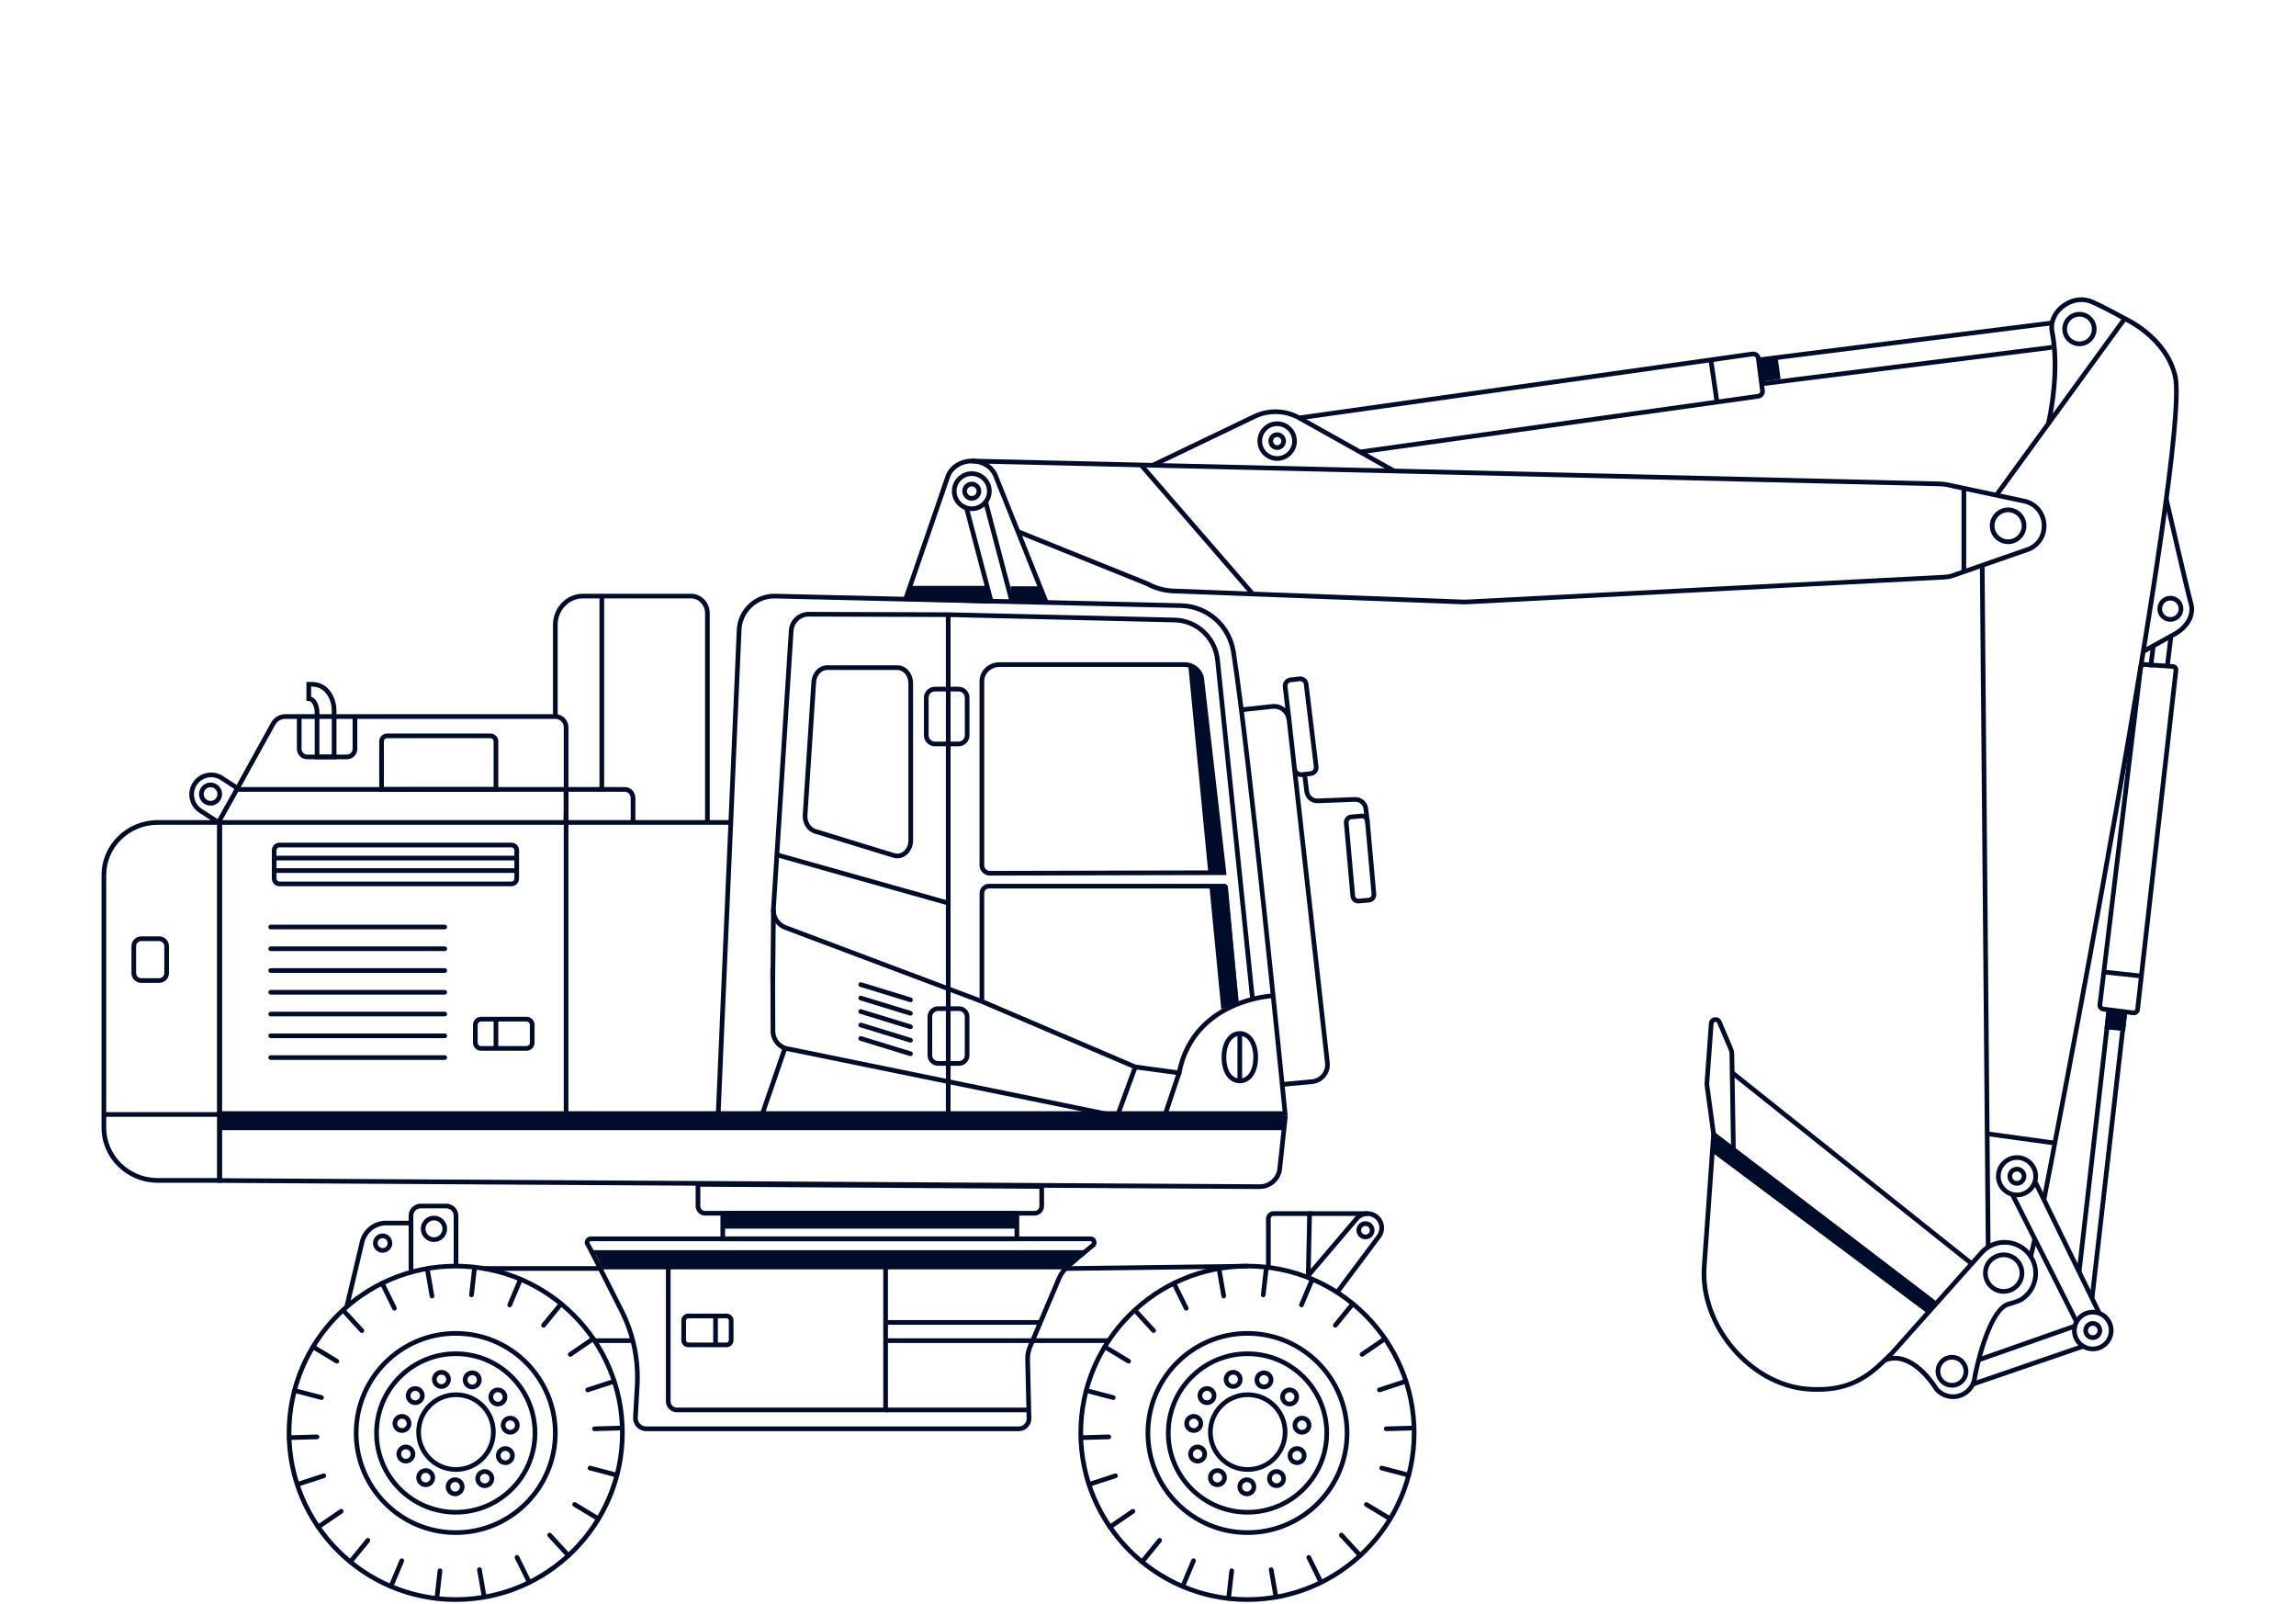 <?xml version="1.0" encoding="UTF-8"?>
<svg id="Layer_1" data-name="Layer 1" xmlns="http://www.w3.org/2000/svg" viewBox="0 0 982 686">
  <defs>
    <style>
      .cls-1 {
        fill: #000c29;
        stroke-width: 0px;
      }
    </style>
  </defs>
  <g>
    <g>
      <path class="cls-1" d="m122.62,612.64c0-39.86,32.43-72.29,72.29-72.29,39.86,0,72.29,32.43,72.29,72.29,0,39.86-32.43,72.29-72.29,72.29-39.86,0-72.29-32.43-72.29-72.29Zm2,0c0,38.76,31.53,70.29,70.29,70.29,38.76,0,70.29-31.53,70.29-70.29,0-38.76-31.53-70.29-70.29-70.29-38.76,0-70.29,31.53-70.29,70.29Z"/>
      <g>
        <g id="_Radial_Repeat_" data-name="&amp;lt;Radial Repeat&amp;gt;">
          <path class="cls-1" d="m186.84,684.4c.5,0,.93-.38.99-.89l1.35-11.79c.06-.55-.33-1.04-.88-1.11-.54-.07-1.04.33-1.11.88l-1.35,11.79c-.06.55.33,1.04.88,1.11.04,0,.08,0,.11,0Z"/>
        </g>
        <g id="_Radial_Repeat_-2" data-name="&amp;lt;Radial Repeat&amp;gt;">
          <path class="cls-1" d="m207.09,683.81c.06,0,.11,0,.17-.01.54-.09.91-.61.81-1.16l-2.03-11.69c-.09-.54-.61-.9-1.16-.81-.54.09-.91.61-.81,1.16l2.03,11.69c.08.49.51.83.98.83Z"/>
        </g>
        <g id="_Radial_Repeat_-3" data-name="&amp;lt;Radial Repeat&amp;gt;">
          <path class="cls-1" d="m226.37,677.53c.15,0,.3-.03.44-.1.5-.24.7-.84.46-1.34l-5.24-10.64c-.24-.5-.84-.7-1.34-.46-.5.24-.7.84-.46,1.34l5.24,10.64c.17.35.53.56.9.56Z"/>
        </g>
        <g id="_Radial_Repeat_-4" data-name="&amp;lt;Radial Repeat&amp;gt;">
          <path class="cls-1" d="m243.1,666.09c.24,0,.48-.09.68-.26.41-.37.43-1.01.06-1.41l-8.03-8.74c-.37-.41-1.01-.43-1.41-.06-.41.37-.43,1.01-.06,1.41l8.03,8.74c.2.21.47.32.74.32Z"/>
        </g>
        <g id="_Radial_Repeat_-5" data-name="&amp;lt;Radial Repeat&amp;gt;">
          <path class="cls-1" d="m255.92,650.39c.34,0,.67-.17.86-.48.29-.47.13-1.09-.34-1.37l-10.16-6.12c-.47-.29-1.09-.13-1.37.34-.29.47-.13,1.09.34,1.37l10.16,6.12c.16.1.34.14.52.14Z"/>
        </g>
        <g id="_Radial_Repeat_-6" data-name="&amp;lt;Radial Repeat&amp;gt;">
          <path class="cls-1" d="m263.8,631.71c.44,0,.85-.3.97-.75.14-.53-.18-1.08-.71-1.22l-11.47-3.01c-.53-.14-1.08.18-1.22.71s.18,1.08.71,1.22l11.47,3.01c.08.02.17.03.25.03Z"/>
        </g>
        <g id="_Radial_Repeat_-7" data-name="&amp;lt;Radial Repeat&amp;gt;">
          <path class="cls-1" d="m254.24,611.92h.03s11.86-.34,11.86-.34c.55-.02.99-.48.97-1.03-.02-.55-.49-.95-1.03-.97l-11.86.34c-.55.02-.99.48-.97,1.03.02.54.46.97,1,.97Z"/>
        </g>
        <g id="_Radial_Repeat_-8" data-name="&amp;lt;Radial Repeat&amp;gt;">
          <path class="cls-1" d="m251.36,595.28c.1,0,.21-.02.31-.05l11.28-3.67c.52-.17.81-.74.64-1.26-.17-.52-.73-.81-1.26-.64l-11.28,3.67c-.52.17-.81.74-.64,1.26.14.42.53.69.95.69Z"/>
        </g>
        <g id="_Radial_Repeat_-9" data-name="&amp;lt;Radial Repeat&amp;gt;">
          <path class="cls-1" d="m243.9,580.12c.19,0,.39-.06.56-.17l9.79-6.7c.46-.31.57-.93.26-1.39-.31-.46-.93-.57-1.39-.26l-9.79,6.7c-.46.31-.57.93-.26,1.39.19.28.51.44.83.44Z"/>
        </g>
        <g id="_Radial_Repeat_-10" data-name="&amp;lt;Radial Repeat&amp;gt;">
          <path class="cls-1" d="m232.47,567.68c.29,0,.58-.12.77-.37l7.5-9.19c.35-.43.29-1.06-.14-1.41-.43-.35-1.06-.29-1.41.14l-7.5,9.19c-.35.43-.29,1.06.14,1.41.19.15.41.23.63.23Z"/>
        </g>
        <g id="_Radial_Repeat_-11" data-name="&amp;lt;Radial Repeat&amp;gt;">
          <path class="cls-1" d="m218,558.96c.39,0,.76-.23.92-.61l4.61-10.93c.21-.51-.02-1.1-.53-1.31-.51-.22-1.1.02-1.31.53l-4.61,10.93c-.21.51.02,1.1.53,1.31.13.05.26.08.39.08Z"/>
        </g>
        <g id="_Radial_Repeat_-12" data-name="&amp;lt;Radial Repeat&amp;gt;">
          <path class="cls-1" d="m201.66,554.68c.5,0,.93-.38.99-.89l1.35-11.79c.06-.55-.33-1.04-.88-1.11-.54-.07-1.04.33-1.11.88l-1.35,11.79c-.06.55.33,1.04.88,1.11.04,0,.08,0,.11,0Z"/>
        </g>
        <g id="_Radial_Repeat_-13" data-name="&amp;lt;Radial Repeat&amp;gt;">
          <path class="cls-1" d="m184.77,555.17c.06,0,.11,0,.17-.01.54-.09.91-.61.81-1.16l-2.03-11.69c-.09-.54-.61-.91-1.16-.81-.54.09-.91.61-.81,1.16l2.03,11.69c.08.49.51.83.98.83Z"/>
        </g>
        <g id="_Radial_Repeat_-14" data-name="&amp;lt;Radial Repeat&amp;gt;">
          <path class="cls-1" d="m168.71,560.39c.15,0,.3-.03.44-.1.5-.24.7-.84.46-1.34l-5.24-10.64c-.24-.5-.84-.7-1.34-.46-.5.24-.7.84-.46,1.34l5.24,10.64c.17.35.53.56.9.56Z"/>
        </g>
        <g id="_Radial_Repeat_-15" data-name="&amp;lt;Radial Repeat&amp;gt;">
          <path class="cls-1" d="m154.77,569.94c.24,0,.48-.09.68-.26.41-.37.43-1.01.06-1.41l-8.03-8.74c-.37-.41-1.01-.43-1.41-.06-.41.37-.43,1.01-.06,1.41l8.03,8.74c.2.21.47.32.74.32Z"/>
        </g>
        <g id="_Radial_Repeat_-16" data-name="&amp;lt;Radial Repeat&amp;gt;">
          <path class="cls-1" d="m144.08,583.02c.34,0,.67-.17.86-.48.29-.47.13-1.09-.34-1.37l-10.16-6.12c-.47-.29-1.09-.13-1.37.34-.29.47-.13,1.09.34,1.37l10.16,6.12c.16.1.34.14.52.14Z"/>
        </g>
        <g id="_Radial_Repeat_-17" data-name="&amp;lt;Radial Repeat&amp;gt;">
          <path class="cls-1" d="m137.51,598.58c.44,0,.85-.3.97-.75.14-.53-.18-1.08-.71-1.22l-11.47-3.01c-.53-.14-1.08.18-1.22.71-.14.53.18,1.08.71,1.22l11.47,3.01c.08.02.17.03.25.03Z"/>
        </g>
        <g id="_Radial_Repeat_-18" data-name="&amp;lt;Radial Repeat&amp;gt;">
          <path class="cls-1" d="m123.73,615.71h.03l11.86-.34c.55-.02.99-.48.97-1.03-.02-.55-.49-.96-1.03-.97l-11.86.34c-.55.02-.99.48-.97,1.03.02.54.46.97,1,.97Z"/>
        </g>
        <g id="_Radial_Repeat_-19" data-name="&amp;lt;Radial Repeat&amp;gt;">
          <path class="cls-1" d="m127.2,635.68c.1,0,.21-.02.31-.05l11.28-3.67c.52-.17.81-.74.64-1.26-.17-.52-.73-.81-1.26-.64l-11.28,3.67c-.52.17-.81.74-.64,1.26.14.42.53.69.95.69Z"/>
        </g>
        <g id="_Radial_Repeat_-20" data-name="&amp;lt;Radial Repeat&amp;gt;">
          <path class="cls-1" d="m136.15,653.87c.19,0,.39-.06.56-.17l9.79-6.7c.46-.31.57-.93.26-1.39-.31-.46-.93-.57-1.39-.26l-9.79,6.7c-.46.31-.57.93-.26,1.39.19.28.51.44.83.44Z"/>
        </g>
        <g id="_Radial_Repeat_-21" data-name="&amp;lt;Radial Repeat&amp;gt;">
          <path class="cls-1" d="m149.86,668.79c.29,0,.58-.12.77-.37l7.5-9.19c.35-.43.29-1.06-.14-1.41-.43-.35-1.06-.29-1.41.14l-7.5,9.19c-.35.43-.29,1.06.14,1.41.19.15.41.23.63.23Z"/>
        </g>
        <g id="_Radial_Repeat_-22" data-name="&amp;lt;Radial Repeat&amp;gt;">
          <path class="cls-1" d="m167.23,679.25c.39,0,.76-.23.92-.61l4.61-10.93c.21-.51-.02-1.1-.53-1.31-.51-.22-1.1.02-1.31.53l-4.61,10.93c-.21.51.02,1.1.53,1.31.13.05.26.08.39.08Z"/>
        </g>
      </g>
    </g>
    <g>
      <path class="cls-1" d="m160.04,612.71c0-19.24,15.65-34.89,34.89-34.89,19.24,0,34.89,15.65,34.89,34.89s-15.65,34.89-34.89,34.89c-19.24,0-34.89-15.65-34.89-34.89Zm2,0c0,18.13,14.75,32.89,32.89,32.89,18.13,0,32.89-14.75,32.89-32.89s-14.75-32.89-32.89-32.89c-18.13,0-32.89,14.75-32.89,32.89Z"/>
      <path class="cls-1" d="m178.04,612.33c0-9.37,7.62-16.99,16.99-16.99s16.99,7.62,16.99,16.99-7.62,16.99-16.99,16.99-16.99-7.62-16.99-16.99Zm2,0c0,8.26,6.72,14.99,14.99,14.99s14.99-6.72,14.99-14.99-6.72-14.99-14.99-14.99-14.99,6.72-14.99,14.99Z"/>
      <g>
        <g id="_Radial_Repeat_-23" data-name="&amp;lt;Radial Repeat&amp;gt;">
          <path class="cls-1" d="m194.58,639.75c-2.22-.04-4-1.88-3.96-4.1.04-2.22,1.88-4,4.1-3.96,2.22.04,4,1.88,3.96,4.1-.04,2.2-1.84,3.96-4.03,3.96h-.07Zm-1.96-4.07c-.02,1.12.88,2.05,2,2.07,1.09.05,2.05-.88,2.07-2s-.88-2.05-2-2.07h-.03c-1.1,0-2.01.89-2.03,2Z"/>
        </g>
        <g id="_Radial_Repeat_-24" data-name="&amp;lt;Radial Repeat&amp;gt;">
          <path class="cls-1" d="m203.92,634.33c-1.17-1.89-.58-4.38,1.31-5.55,1.89-1.17,4.38-.58,5.55,1.31,1.17,1.89.58,4.38-1.31,5.55-.66.41-1.39.6-2.11.6-1.35,0-2.67-.68-3.44-1.91Zm2.36-3.85c-.95.59-1.25,1.84-.66,2.8.59.95,1.84,1.25,2.8.66.95-.59,1.25-1.84.66-2.8-.38-.62-1.05-.96-1.73-.96-.36,0-.73.1-1.07.3Z"/>
        </g>
        <g id="_Radial_Repeat_-25" data-name="&amp;lt;Radial Repeat&amp;gt;">
          <path class="cls-1" d="m214.4,626.03c-2.01-.96-2.86-3.37-1.9-5.38.96-2.01,3.37-2.86,5.38-1.9.97.46,1.7,1.28,2.06,2.29.36,1.02.3,2.11-.16,3.08-.69,1.45-2.14,2.29-3.64,2.29-.58,0-1.17-.13-1.73-.39Zm-.1-4.51c-.48,1.01-.05,2.23.96,2.71.49.23,1.04.26,1.55.08.51-.18.92-.55,1.16-1.04.23-.49.26-1.04.08-1.55-.18-.51-.55-.92-1.04-1.16-.28-.13-.58-.2-.87-.2-.76,0-1.49.43-1.84,1.16Z"/>
        </g>
        <g id="_Radial_Repeat_-26" data-name="&amp;lt;Radial Repeat&amp;gt;">
          <path class="cls-1" d="m215.75,612.56c-.85-.66-1.39-1.61-1.53-2.68-.28-2.21,1.29-4.23,3.49-4.5,1.07-.14,2.13.15,2.98.81.85.66,1.39,1.61,1.53,2.68.28,2.21-1.29,4.23-3.49,4.5h0c-.17.02-.34.03-.51.03-.89,0-1.75-.29-2.46-.85Zm2.73-1.17c1.11-.14,1.9-1.16,1.76-2.27-.07-.54-.34-1.02-.77-1.35s-.96-.48-1.5-.41c-1.11.14-1.9,1.16-1.76,2.27.07.54.34,1.02.77,1.35s.96.48,1.5.41h0Z"/>
        </g>
        <g id="_Radial_Repeat_-27" data-name="&amp;lt;Radial Repeat&amp;gt;">
          <path class="cls-1" d="m209.85,599.89c-.69-.83-1.02-1.87-.92-2.94.1-1.07.6-2.04,1.43-2.73.83-.69,1.87-1.02,2.94-.92,1.07.1,2.04.6,2.74,1.43,1.43,1.7,1.2,4.25-.5,5.68h0c-.75.63-1.67.94-2.58.94-1.15,0-2.3-.49-3.1-1.44Zm4.4-1.03c.86-.72.97-2,.25-2.86-.35-.42-.84-.67-1.38-.72-.54-.05-1.07.12-1.48.47-.42.35-.67.84-.72,1.38-.05.54.12,1.07.47,1.48.72.86,2,.97,2.86.25h0Z"/>
        </g>
        <g id="_Radial_Repeat_-28" data-name="&amp;lt;Radial Repeat&amp;gt;">
          <path class="cls-1" d="m200.77,593.85c-1.03-.32-1.87-1.02-2.37-1.98-.5-.95-.6-2.05-.28-3.07.66-2.12,2.93-3.31,5.05-2.65,1.03.32,1.87,1.02,2.37,1.98.5.95.6,2.05.28,3.07h0c-.32,1.03-1.02,1.87-1.98,2.37-.59.31-1.22.46-1.87.46-.4,0-.81-.06-1.21-.19Zm3.14-3.24c.16-.52.11-1.07-.14-1.55-.25-.48-.68-.83-1.19-1-1.07-.33-2.21.26-2.55,1.33-.16.52-.11,1.07.14,1.55.25.48.68.83,1.19,1,.52.16,1.07.11,1.55-.14.48-.25.83-.68,1-1.19h0Z"/>
        </g>
        <g id="_Radial_Repeat_-29" data-name="&amp;lt;Radial Repeat&amp;gt;">
          <path class="cls-1" d="m186.81,593.3c-.94-.53-1.61-1.4-1.9-2.44-.59-2.14.68-4.37,2.82-4.96,1.04-.29,2.13-.15,3.06.38.94.53,1.61,1.4,1.9,2.44h0c.59,2.14-.68,4.37-2.82,4.96-.36.1-.72.15-1.08.15-.69,0-1.37-.18-1.99-.53Zm3-5.27c-.47-.27-1.02-.33-1.54-.19-1.08.3-1.72,1.42-1.42,2.5.14.52.48.96.95,1.23.47.27,1.02.34,1.54.19,1.08-.3,1.72-1.42,1.42-2.5h0c-.14-.52-.48-.96-.95-1.23Z"/>
        </g>
        <g id="_Radial_Repeat_-30" data-name="&amp;lt;Radial Repeat&amp;gt;">
          <path class="cls-1" d="m174.91,599.73c-.8-.72-1.28-1.71-1.33-2.78-.06-1.08.31-2.11,1.02-2.91,1.48-1.65,4.04-1.79,5.69-.31h0c.8.72,1.27,1.71,1.33,2.78.06,1.08-.31,2.11-1.02,2.91-.72.8-1.71,1.28-2.78,1.33-.07,0-.15,0-.22,0-.99,0-1.94-.36-2.69-1.03Zm1.18-4.36c-.36.4-.55.92-.52,1.47s.27,1.04.67,1.4c.4.36.92.54,1.47.52.54-.03,1.04-.27,1.4-.67.36-.4.55-.92.52-1.47s-.27-1.04-.67-1.4h0c-.83-.75-2.12-.68-2.87.16Z"/>
        </g>
        <g id="_Radial_Repeat_-31" data-name="&amp;lt;Radial Repeat&amp;gt;">
          <path class="cls-1" d="m171.29,612.61c-1.06-.17-2-.75-2.63-1.62s-.88-1.94-.71-3c.35-2.2,2.43-3.7,4.62-3.34h0c2.19.36,3.69,2.43,3.34,4.62-.32,1.98-2.04,3.39-3.98,3.39-.21,0-.43-.02-.64-.05Zm.97-5.99c-1.11-.18-2.15.58-2.33,1.68-.09.54.04,1.07.36,1.51.32.44.79.73,1.32.82,1.11.18,2.15-.58,2.33-1.68.18-1.11-.58-2.15-1.68-2.33h0Z"/>
        </g>
        <g id="_Radial_Repeat_-32" data-name="&amp;lt;Radial Repeat&amp;gt;">
          <path class="cls-1" d="m169.9,623.32c-.89-2.04.05-4.42,2.08-5.31h0c.99-.43,2.08-.45,3.08-.06,1,.39,1.79,1.15,2.22,2.14.89,2.04-.05,4.42-2.08,5.31-.52.23-1.07.33-1.6.33-1.56,0-3.04-.91-3.7-2.42Zm2.88-3.47h0c-1.03.45-1.5,1.65-1.05,2.67.45,1.03,1.65,1.5,2.67,1.05,1.03-.45,1.5-1.65,1.05-2.68-.22-.5-.61-.88-1.12-1.08-.24-.09-.49-.14-.74-.14-.28,0-.55.06-.81.17Z"/>
        </g>
        <g id="_Radial_Repeat_-33" data-name="&amp;lt;Radial Repeat&amp;gt;">
          <path class="cls-1" d="m179.83,635.16c-1.85-1.23-2.35-3.74-1.12-5.59h0c.6-.9,1.51-1.51,2.56-1.72,1.06-.21,2.13,0,3.03.6,1.85,1.23,2.35,3.74,1.12,5.59-.6.9-1.51,1.51-2.56,1.72-.27.05-.53.08-.8.08-.79,0-1.56-.23-2.23-.68Zm1.84-5.35c-.53.11-.99.41-1.29.86-.62.93-.37,2.2.56,2.82.45.3.99.41,1.53.3.53-.11.99-.41,1.29-.86.62-.93.37-2.2-.56-2.82-.34-.23-.73-.34-1.12-.34-.13,0-.27.01-.4.04Z"/>
        </g>
      </g>
    </g>
    <path class="cls-1" d="m151.33,612.71c0-24.04,19.56-43.59,43.59-43.59,24.04,0,43.59,19.56,43.59,43.59,0,24.04-19.56,43.59-43.59,43.59-24.04,0-43.59-19.56-43.59-43.59Zm2,0c0,22.93,18.66,41.59,41.59,41.59s41.59-18.66,41.59-41.59c0-22.94-18.66-41.59-41.59-41.59s-41.59,18.66-41.59,41.59Z"/>
  </g>
  <g>
    <g>
      <path class="cls-1" d="m461.25,612.64c0-39.86,32.43-72.29,72.29-72.29s72.29,32.43,72.29,72.29c0,39.86-32.43,72.29-72.29,72.29s-72.29-32.43-72.29-72.29Zm2,0c0,38.76,31.53,70.29,70.29,70.29,38.76,0,70.29-31.53,70.29-70.29,0-38.76-31.53-70.29-70.29-70.29-38.76,0-70.29,31.53-70.29,70.29Z"/>
      <g>
        <g id="_Radial_Repeat_-34" data-name="&amp;lt;Radial Repeat&amp;gt;">
          <path class="cls-1" d="m525.47,684.4c.5,0,.93-.38.99-.89l1.35-11.79c.06-.55-.33-1.04-.88-1.11-.55-.07-1.04.33-1.11.88l-1.35,11.79c-.06.55.33,1.04.88,1.11.04,0,.08,0,.12,0Z"/>
        </g>
        <g id="_Radial_Repeat_-35" data-name="&amp;lt;Radial Repeat&amp;gt;">
          <path class="cls-1" d="m545.72,683.81c.06,0,.11,0,.17-.01.54-.09.91-.61.81-1.16l-2.03-11.69c-.09-.54-.61-.91-1.16-.81-.54.09-.91.61-.81,1.16l2.03,11.69c.08.49.51.83.98.83Z"/>
        </g>
        <g id="_Radial_Repeat_-36" data-name="&amp;lt;Radial Repeat&amp;gt;">
          <path class="cls-1" d="m565,677.54c.15,0,.3-.03.44-.1.5-.24.7-.84.46-1.34l-5.24-10.64c-.24-.5-.84-.7-1.34-.46-.5.24-.7.84-.46,1.34l5.24,10.64c.17.35.53.56.9.56Z"/>
        </g>
        <g id="_Radial_Repeat_-37" data-name="&amp;lt;Radial Repeat&amp;gt;">
          <path class="cls-1" d="m581.73,666.09c.24,0,.48-.09.68-.26.41-.37.43-1.01.06-1.41l-8.02-8.74c-.37-.41-1.01-.43-1.41-.06-.41.37-.43,1.01-.06,1.41l8.02,8.74c.2.21.47.32.74.32Z"/>
        </g>
        <g id="_Radial_Repeat_-38" data-name="&amp;lt;Radial Repeat&amp;gt;">
          <path class="cls-1" d="m594.55,650.39c.34,0,.67-.17.86-.48.29-.47.13-1.09-.34-1.37l-10.16-6.12c-.47-.29-1.09-.13-1.37.34-.29.47-.13,1.09.34,1.37l10.16,6.12c.16.1.34.14.52.14Z"/>
        </g>
        <g id="_Radial_Repeat_-39" data-name="&amp;lt;Radial Repeat&amp;gt;">
          <path class="cls-1" d="m602.43,631.72c.44,0,.85-.3.97-.75.14-.53-.18-1.08-.71-1.22l-11.47-3.01c-.53-.14-1.08.18-1.22.71s.18,1.08.71,1.22l11.47,3.01c.08.02.17.03.25.03Z"/>
        </g>
        <g id="_Radial_Repeat_-40" data-name="&amp;lt;Radial Repeat&amp;gt;">
          <path class="cls-1" d="m592.87,611.92h.03s11.86-.34,11.86-.34c.55-.02.99-.48.97-1.03-.02-.55-.46-.95-1.03-.97l-11.86.34c-.55.02-.99.48-.97,1.03.02.54.46.97,1,.97Z"/>
        </g>
        <g id="_Radial_Repeat_-41" data-name="&amp;lt;Radial Repeat&amp;gt;">
          <path class="cls-1" d="m589.99,595.28c.1,0,.21-.02.31-.05l11.28-3.67c.52-.17.81-.74.64-1.26-.17-.52-.73-.81-1.26-.64l-11.28,3.67c-.52.17-.81.74-.64,1.26.14.42.53.69.95.69Z"/>
        </g>
        <g id="_Radial_Repeat_-42" data-name="&amp;lt;Radial Repeat&amp;gt;">
          <path class="cls-1" d="m582.53,580.12c.19,0,.39-.06.56-.17l9.79-6.7c.46-.31.57-.93.26-1.39-.31-.46-.93-.57-1.39-.26l-9.79,6.7c-.46.31-.57.93-.26,1.39.19.28.51.44.83.44Z"/>
        </g>
        <g id="_Radial_Repeat_-43" data-name="&amp;lt;Radial Repeat&amp;gt;">
          <path class="cls-1" d="m571.1,567.68c.29,0,.58-.12.77-.37l7.5-9.19c.35-.43.29-1.06-.14-1.41-.43-.35-1.06-.29-1.41.14l-7.5,9.19c-.35.43-.29,1.06.14,1.41.19.15.41.23.63.23Z"/>
        </g>
        <g id="_Radial_Repeat_-44" data-name="&amp;lt;Radial Repeat&amp;gt;">
          <path class="cls-1" d="m556.63,558.96c.39,0,.76-.23.92-.61l4.61-10.93c.21-.51-.02-1.09-.53-1.31-.51-.21-1.1.02-1.31.53l-4.61,10.93c-.21.51.02,1.09.53,1.31.13.05.26.08.39.08Z"/>
        </g>
        <g id="_Radial_Repeat_-45" data-name="&amp;lt;Radial Repeat&amp;gt;">
          <path class="cls-1" d="m540.29,554.68c.5,0,.93-.38.99-.89l1.35-11.79c.06-.55-.33-1.04-.88-1.11-.54-.07-1.04.33-1.11.88l-1.35,11.79c-.06.55.33,1.04.88,1.11.04,0,.08,0,.11,0Z"/>
        </g>
        <g id="_Radial_Repeat_-46" data-name="&amp;lt;Radial Repeat&amp;gt;">
          <path class="cls-1" d="m523.4,555.17c.06,0,.11,0,.17-.01.54-.09.91-.61.81-1.16l-2.03-11.69c-.09-.54-.61-.91-1.16-.81-.54.09-.91.61-.81,1.16l2.03,11.69c.08.49.51.83.98.83Z"/>
        </g>
        <g id="_Radial_Repeat_-47" data-name="&amp;lt;Radial Repeat&amp;gt;">
          <path class="cls-1" d="m507.34,560.39c.15,0,.3-.03.44-.1.5-.24.7-.84.46-1.34l-5.24-10.64c-.24-.5-.84-.7-1.34-.46-.5.24-.7.84-.46,1.34l5.24,10.64c.17.35.53.56.9.56Z"/>
        </g>
        <g id="_Radial_Repeat_-48" data-name="&amp;lt;Radial Repeat&amp;gt;">
          <path class="cls-1" d="m493.4,569.94c.24,0,.48-.09.68-.26.41-.37.43-1.01.06-1.41l-8.02-8.74c-.37-.41-1.01-.43-1.41-.06-.41.37-.43,1.01-.06,1.41l8.02,8.74c.2.21.47.32.74.32Z"/>
        </g>
        <g id="_Radial_Repeat_-49" data-name="&amp;lt;Radial Repeat&amp;gt;">
          <path class="cls-1" d="m482.71,583.02c.34,0,.67-.17.86-.48.29-.47.13-1.09-.34-1.37l-10.16-6.12c-.47-.29-1.09-.13-1.37.34-.29.47-.13,1.09.34,1.37l10.16,6.12c.16.1.34.14.52.14Z"/>
        </g>
        <g id="_Radial_Repeat_-50" data-name="&amp;lt;Radial Repeat&amp;gt;">
          <path class="cls-1" d="m476.14,598.58c.44,0,.85-.3.97-.75.14-.53-.18-1.08-.71-1.22l-11.47-3.01c-.53-.14-1.08.18-1.22.71s.18,1.08.71,1.22l11.47,3.01c.08.02.17.03.25.03Z"/>
        </g>
        <g id="_Radial_Repeat_-51" data-name="&amp;lt;Radial Repeat&amp;gt;">
          <path class="cls-1" d="m462.37,615.71h.03l11.86-.34c.55-.02.99-.48.97-1.03-.02-.55-.49-.96-1.03-.97l-11.86.34c-.55.02-.99.48-.97,1.03.02.54.46.97,1,.97Z"/>
        </g>
        <g id="_Radial_Repeat_-52" data-name="&amp;lt;Radial Repeat&amp;gt;">
          <path class="cls-1" d="m465.83,635.68c.1,0,.21-.02.31-.05l11.28-3.67c.52-.17.81-.74.64-1.26-.17-.52-.74-.81-1.26-.64l-11.28,3.67c-.52.17-.81.74-.64,1.26.14.42.53.69.95.69Z"/>
        </g>
        <g id="_Radial_Repeat_-53" data-name="&amp;lt;Radial Repeat&amp;gt;">
          <path class="cls-1" d="m474.78,653.87c.19,0,.39-.06.56-.17l9.79-6.7c.46-.31.57-.93.26-1.39-.31-.46-.93-.57-1.39-.26l-9.79,6.7c-.46.31-.57.93-.26,1.39.19.28.51.44.83.44Z"/>
        </g>
        <g id="_Radial_Repeat_-54" data-name="&amp;lt;Radial Repeat&amp;gt;">
          <path class="cls-1" d="m488.49,668.79c.29,0,.58-.12.77-.37l7.5-9.19c.35-.43.29-1.06-.14-1.41-.43-.35-1.06-.29-1.41.14l-7.5,9.19c-.35.43-.29,1.06.14,1.41.19.15.41.23.63.23Z"/>
        </g>
        <g id="_Radial_Repeat_-55" data-name="&amp;lt;Radial Repeat&amp;gt;">
          <path class="cls-1" d="m505.86,679.25c.39,0,.76-.23.92-.61l4.61-10.93c.21-.51-.02-1.1-.53-1.31-.51-.22-1.1.02-1.31.53l-4.61,10.93c-.21.51.02,1.1.53,1.31.13.05.26.08.39.08Z"/>
        </g>
      </g>
    </g>
    <g>
      <path class="cls-1" d="m498.67,612.71c0-19.24,15.65-34.89,34.89-34.89s34.89,15.65,34.89,34.89-15.65,34.89-34.89,34.89-34.89-15.65-34.89-34.89Zm2,0c0,18.13,14.75,32.89,32.89,32.89,18.13,0,32.89-14.75,32.89-32.89s-14.75-32.89-32.89-32.89c-18.13,0-32.89,14.75-32.89,32.89Z"/>
      <path class="cls-1" d="m516.67,612.33c0-9.37,7.62-16.99,16.99-16.99,9.37,0,16.99,7.62,16.99,16.99s-7.62,16.99-16.99,16.99c-9.37,0-16.99-7.62-16.99-16.99Zm2,0c0,8.26,6.72,14.99,14.99,14.99s14.99-6.72,14.99-14.99-6.72-14.99-14.99-14.99-14.99,6.72-14.99,14.99Z"/>
      <g>
        <g id="_Radial_Repeat_-56" data-name="&amp;lt;Radial Repeat&amp;gt;">
          <path class="cls-1" d="m533.21,639.75c-2.22-.04-4-1.88-3.96-4.1.02-1.08.46-2.08,1.23-2.83.77-.75,1.78-1.12,2.87-1.13,1.08.02,2.08.46,2.83,1.23s1.15,1.79,1.13,2.87c-.04,2.2-1.84,3.96-4.03,3.96h-.07Zm-1.34-5.49c-.39.38-.61.88-.62,1.43-.02,1.12.88,2.05,2,2.07,1.09.05,2.05-.88,2.07-2,0-.54-.19-1.06-.57-1.45-.38-.39-.88-.61-1.43-.62h-.04c-.53,0-1.03.2-1.41.57Z"/>
        </g>
        <g id="_Radial_Repeat_-57" data-name="&amp;lt;Radial Repeat&amp;gt;">
          <path class="cls-1" d="m542.55,634.33c-.57-.92-.74-2-.5-3.05s.89-1.94,1.8-2.5c1.89-1.17,4.38-.58,5.55,1.31.57.92.74,2,.5,3.05s-.89,1.94-1.8,2.5c-.66.41-1.39.6-2.11.6-1.35,0-2.67-.68-3.44-1.91Zm2.36-3.85c-.46.29-.78.73-.91,1.26s-.04,1.07.25,1.53c.59.95,1.84,1.25,2.8.66.46-.29.78-.73.91-1.26s.04-1.07-.25-1.53c-.38-.62-1.05-.96-1.73-.96-.36,0-.73.1-1.07.3Z"/>
        </g>
        <g id="_Radial_Repeat_-58" data-name="&amp;lt;Radial Repeat&amp;gt;">
          <path class="cls-1" d="m553.03,626.03h0c-2.01-.96-2.86-3.37-1.9-5.38.46-.97,1.28-1.71,2.29-2.06,1.02-.36,2.11-.3,3.08.16s1.7,1.28,2.06,2.29c.36,1.02.3,2.11-.16,3.08-.69,1.45-2.14,2.29-3.64,2.29-.58,0-1.17-.13-1.73-.39Zm.42-.9h0,0Zm.64-4.65c-.51.18-.92.55-1.16,1.04-.48,1.01-.05,2.23.96,2.71h0c1.01.48,2.23.05,2.71-.96.48-1.01.05-2.23-.96-2.71-.28-.13-.57-.2-.87-.2-.23,0-.46.04-.68.12Z"/>
        </g>
        <g id="_Radial_Repeat_-59" data-name="&amp;lt;Radial Repeat&amp;gt;">
          <path class="cls-1" d="m554.39,612.56c-.85-.66-1.39-1.61-1.53-2.68-.28-2.21,1.29-4.23,3.5-4.5,2.21-.28,4.23,1.29,4.5,3.5.13,1.07-.15,2.12-.81,2.98-.66.85-1.61,1.39-2.68,1.53-.17.02-.34.03-.51.03-.89,0-1.75-.29-2.46-.85Zm2.22-5.2c-1.11.14-1.9,1.16-1.76,2.27.07.54.34,1.02.77,1.35s.96.48,1.5.41h0c.54-.07,1.02-.34,1.35-.77s.48-.96.41-1.5c-.13-1.03-1.01-1.78-2.02-1.78-.08,0-.17,0-.25.02Z"/>
        </g>
        <g id="_Radial_Repeat_-60" data-name="&amp;lt;Radial Repeat&amp;gt;">
          <path class="cls-1" d="m548.48,599.89c-1.43-1.71-1.2-4.25.5-5.68,1.71-1.43,4.25-1.2,5.68.5,1.43,1.71,1.2,4.25-.5,5.68h0c-.75.63-1.67.94-2.58.94-1.15,0-2.3-.49-3.1-1.44Zm4.4-1.03c.86-.72.97-2,.25-2.86-.72-.86-2-.97-2.86-.25-.86.72-.97,2-.25,2.86.72.86,2,.97,2.86.25h0Z"/>
        </g>
        <g id="_Radial_Repeat_-61" data-name="&amp;lt;Radial Repeat&amp;gt;">
          <path class="cls-1" d="m539.4,593.85c-2.12-.66-3.31-2.93-2.65-5.05.66-2.12,2.93-3.31,5.05-2.65,1.03.32,1.87,1.02,2.37,1.98.5.95.6,2.05.28,3.07h0c-.54,1.72-2.13,2.83-3.85,2.83-.4,0-.8-.06-1.2-.18Zm3.14-3.24c.16-.52.11-1.07-.14-1.55-.25-.48-.68-.83-1.19-1-1.07-.33-2.21.26-2.55,1.33-.33,1.07.26,2.21,1.33,2.54,1.07.33,2.21-.27,2.55-1.33h0Z"/>
        </g>
        <g id="_Radial_Repeat_-62" data-name="&amp;lt;Radial Repeat&amp;gt;">
          <path class="cls-1" d="m523.54,590.86c-.59-2.14.68-4.37,2.82-4.96,1.04-.29,2.13-.15,3.06.38.94.53,1.61,1.4,1.89,2.44.59,2.14-.67,4.37-2.82,4.96-.36.1-.71.14-1.07.14-1.77,0-3.4-1.18-3.89-2.96Zm3.35-3.03c-1.08.3-1.72,1.42-1.42,2.5.3,1.08,1.42,1.71,2.5,1.42,1.08-.3,1.72-1.42,1.42-2.5-.14-.52-.48-.96-.95-1.23-.31-.18-.65-.27-1-.27-.18,0-.36.02-.54.07Z"/>
        </g>
        <g id="_Radial_Repeat_-63" data-name="&amp;lt;Radial Repeat&amp;gt;">
          <path class="cls-1" d="m513.54,599.73c-1.65-1.48-1.79-4.04-.31-5.69.72-.8,1.71-1.27,2.78-1.33,1.09-.06,2.11.31,2.91,1.03,1.65,1.48,1.79,4.04.31,5.69-.72.8-1.71,1.27-2.78,1.33-.07,0-.15,0-.22,0-.99,0-1.94-.36-2.69-1.03Zm2.58-5.03c-.54.03-1.04.27-1.4.67-.75.83-.68,2.12.16,2.87.4.36.92.54,1.47.52.54-.03,1.04-.27,1.4-.67.75-.83.68-2.12-.16-2.87h0c-.38-.34-.85-.52-1.35-.52-.04,0-.07,0-.11,0Zm2.13-.23h0,0Z"/>
        </g>
        <g id="_Radial_Repeat_-64" data-name="&amp;lt;Radial Repeat&amp;gt;">
          <path class="cls-1" d="m509.92,612.61c-1.06-.17-2-.75-2.63-1.62s-.88-1.94-.71-3c.35-2.2,2.43-3.7,4.62-3.34h0c2.19.36,3.69,2.43,3.34,4.62-.32,1.98-2.04,3.39-3.98,3.39-.21,0-.43-.02-.64-.05Zm.97-5.99c-1.1-.18-2.15.58-2.33,1.68-.09.54.04,1.07.36,1.51.32.44.79.73,1.32.82,1.11.18,2.15-.58,2.33-1.68.18-1.11-.58-2.15-1.68-2.33h0Z"/>
        </g>
        <g id="_Radial_Repeat_-65" data-name="&amp;lt;Radial Repeat&amp;gt;">
          <path class="cls-1" d="m510.75,625.46c-1-.39-1.79-1.15-2.22-2.14-.43-.99-.45-2.08-.06-3.09.39-1,1.15-1.79,2.14-2.22,2.04-.89,4.42.05,5.31,2.08.43.99.45,2.08.06,3.09-.39,1-1.15,1.79-2.14,2.22-.52.23-1.06.34-1.61.34-.5,0-1-.09-1.47-.28Zm.66-5.61h0c-.5.22-.88.61-1.08,1.12s-.19,1.06.03,1.55c.22.5.61.88,1.12,1.08.5.2,1.06.19,1.55-.03.5-.22.88-.61,1.08-1.12.2-.5.19-1.06-.03-1.55-.33-.76-1.08-1.22-1.87-1.22-.27,0-.55.05-.81.17Z"/>
        </g>
        <g id="_Radial_Repeat_-66" data-name="&amp;lt;Radial Repeat&amp;gt;">
          <path class="cls-1" d="m518.46,635.16c-.9-.6-1.5-1.51-1.72-2.57s0-2.13.6-3.03h0c.6-.9,1.51-1.5,2.56-1.71,1.06-.21,2.13,0,3.03.6,1.85,1.23,2.35,3.74,1.12,5.59-.78,1.16-2.06,1.79-3.36,1.79-.77,0-1.55-.22-2.23-.68Zm1.84-5.35c-.53.11-.99.41-1.29.86h0c-.3.45-.41.99-.3,1.53.11.53.41.99.86,1.29.93.62,2.2.37,2.82-.56.62-.93.37-2.19-.56-2.82-.34-.23-.73-.34-1.12-.34-.13,0-.27.01-.4.04Z"/>
        </g>
      </g>
    </g>
    <path class="cls-1" d="m489.96,612.71c0-24.04,19.56-43.59,43.59-43.59s43.59,19.56,43.59,43.59c0,24.04-19.56,43.59-43.59,43.59s-43.59-19.56-43.59-43.59Zm2,0c0,22.93,18.66,41.59,41.59,41.59s41.59-18.66,41.59-41.59c0-22.94-18.66-41.59-41.59-41.59s-41.59,18.66-41.59,41.59Z"/>
  </g>
  <path class="cls-1" d="m272.29,610.16c-1.06-1.12-1.6-2.59-1.51-4.14l.76-13.66c.6-10.86-1.67-21.73-6.58-31.44l-13.33-26.38h214.61s-9,7.81-9,7.81c-1.46,1.27-2.63,2.88-3.39,4.67l-12.37,29.18c-.68,1.6-1,3.29-.96,5.04l.58,25.22c.03,1.45-.51,2.81-1.52,3.85-1.01,1.04-2.37,1.61-3.81,1.61h-159.42c-1.55,0-2.98-.62-4.05-1.74Zm-17.41-73.62l11.87,23.48c5.06,10.02,7.41,21.24,6.79,32.45l-.76,13.66c-.06.99.29,1.93.97,2.65.68.72,1.6,1.12,2.59,1.12h159.42c.9,0,1.75-.36,2.38-1,.63-.65.97-1.5.95-2.41l-.58-25.22c-.05-2.03.33-4,1.12-5.86l12.37-29.18c.87-2.06,2.23-3.93,3.92-5.39l4.95-4.3h-206Z"/>
  <rect class="cls-1" x="455.8" y="540.86" width="77.75" height="2" transform="translate(-7.08 6.55) rotate(-.75)"/>
  <rect class="cls-1" x="207.02" y="541.37" width="49.69" height="2"/>
  <rect class="cls-1" x="254.33" y="572.22" width="16.44" height="2"/>
  <rect class="cls-1" x="441.57" y="572.22" width="32.41" height="2"/>
  <path class="cls-1" d="m289.49,603.85h90.28s0-68.31,0-68.31h-2s0,66.31,0,66.31h-88.28c-1.48,0-2.68-1.2-2.68-2.68v-63.63s-2,0-2,0v63.63c0,2.58,2.1,4.68,4.68,4.68Z"/>
  <path class="cls-1" d="m291.41,573.07v-8.44c0-1.63,1.33-2.96,2.96-2.96h16.39c1.63,0,2.96,1.33,2.96,2.96v8.44c0,1.63-1.33,2.96-2.96,2.96h-16.39c-1.63,0-2.96-1.33-2.96-2.96Zm2.96-9.4c-.53,0-.96.43-.96.96v8.44c0,.53.43.96.96.96h16.39c.53,0,.96-.43.96-.96v-8.44c0-.53-.43-.96-.96-.96h-16.39Z"/>
  <rect class="cls-1" x="305.04" y="562.68" width="2" height="12.35"/>
  <rect class="cls-1" x="378.77" y="564.43" width="66.77" height="2"/>
  <rect class="cls-1" x="378.77" y="572.22" width="63" height="2"/>
  <rect class="cls-1" x="378.77" y="601.85" width="61.24" height="2"/>
  <path class="cls-1" d="m560.52,546.25l.61-28.35h-16.46c-1.76,0-3.19,1.43-3.19,3.19v20.45s2,0,2,0v-20.45c0-.66.53-1.19,1.19-1.19h14.42s-.56,26.3-.56,26.3l2,.04Z"/>
  <path class="cls-1" d="m572.97,552.77l17.67-23.64c2.28-3.21,1.52-7.66-1.67-9.92-3.2-2.27-7.64-1.51-9.9,1.69l-20.27,23.79,1.52,1.3,20.32-23.86c1.68-2.37,4.87-2.91,7.17-1.28,2.3,1.63,2.84,4.82,1.21,7.12l-17.65,23.62,1.6,1.2Z"/>
  <rect class="cls-1" x="559.49" y="517.9" width="25.38" height="2"/>
  <path class="cls-1" d="m297.52,515.69v-10.3s149.02.9,149.02.9v9.39c0,2.25-1.83,4.08-4.08,4.08h-140.86c-2.25,0-4.08-1.83-4.08-4.08Zm2-8.28v8.28c0,1.15.93,2.08,2.08,2.08h140.86c1.15,0,2.08-.93,2.08-2.08v-7.41s-145.02-.88-145.02-.88Z"/>
  <path class="cls-1" d="m308.13,517.9h127.79v12.79h-127.79v-12.79Zm125.79,2h-123.79s0,8.79,0,8.79h123.79s0-8.79,0-8.79Z"/>
  <path class="cls-1" d="m462.62,537.68l5.44-4.44c.85-.7,1.16-1.81.79-2.85-.37-1.03-1.32-1.7-2.42-1.7h-213.76c-.99,0-1.88.55-2.31,1.45-.42.87-.32,1.87.25,2.64l2.6,4.62,1.74-.98-2.72-4.81c-.2-.25-.11-.5-.07-.59s.19-.32.51-.32h213.76c.36,0,.49.26.53.37.04.11.1.4-.17.63l-5.44,4.44,1.26,1.55Z"/>
  <path class="cls-1" d="m174.78,543.13h2s0-23.3,0-23.3c0-1.75,1.42-3.17,3.17-3.17h10.92c1.75,0,3.17,1.42,3.17,3.17v21.52s2,0,2,0v-21.52c0-2.85-2.32-5.17-5.17-5.17h-10.92c-2.85,0-5.17,2.32-5.17,5.17v23.3Z"/>
  <path class="cls-1" d="m179.99,525.42c0-3.1,2.52-5.62,5.62-5.62s5.62,2.52,5.62,5.62-2.52,5.62-5.62,5.62-5.62-2.52-5.62-5.62Zm2,0c0,2,1.63,3.62,3.62,3.62s3.62-1.62,3.62-3.62-1.62-3.62-3.62-3.62-3.62,1.62-3.62,3.62Z"/>
  <path class="cls-1" d="m159.53,531.53c0-2.27,1.85-4.12,4.12-4.12s4.12,1.85,4.12,4.12-1.85,4.12-4.12,4.12-4.12-1.85-4.12-4.12Zm2,0c0,1.17.95,2.12,2.12,2.12s2.12-.95,2.12-2.12-.95-2.12-2.12-2.12-2.12.95-2.12,2.12Z"/>
  <path class="cls-1" d="m149.3,558.91l6.54-27.6c1.03-4.34,4.86-7.37,9.32-7.37h10.62s0-2,0-2h-10.62c-5.39,0-10.03,3.66-11.27,8.91l-6.54,27.6,1.95.46Z"/>
  <path class="cls-1" d="m538.8,508.38c4.75,0,8.83-3.53,9.5-8.24l2.48-22.96-1.99-.21-2.47,22.92c-.52,3.69-3.75,6.49-7.51,6.49h-.04s-443.85-2.61-443.85-2.61v-25.05s-2,0-2,0v27.04s445.84,2.63,445.84,2.63h.06Z"/>
  <rect class="cls-1" x="241.12" y="348.1" width="2" height="127.95"/>
  <rect class="cls-1" x="92.9" y="351.08" width="2" height="127.64"/>
  <path class="cls-1" d="m43.44,482.22v-108.07c0-12.95,10.76-23.49,24-23.49h27.47v155.05h-27.47c-13.23,0-24-10.54-24-23.49Zm49.47-129.56h-25.47c-12.13,0-22,9.64-22,21.49v108.07c0,11.85,9.87,21.49,22,21.49h25.47s0-151.05,0-151.05Z"/>
  <rect class="cls-1" x="93.9" y="350.66" width="218.79" height="2"/>
  <g>
    <path class="cls-1" d="m115.78,397.36h74.45c.55,0,1-.45,1-1,0-.55-.45-1-1-1h-74.45c-.55,0-1,.45-1,1,0,.55.45,1,1,1Z"/>
    <path class="cls-1" d="m115.78,406.66h74.45c.55,0,1-.45,1-1s-.45-1-1-1h-74.45c-.55,0-1,.45-1,1s.45,1,1,1Z"/>
    <path class="cls-1" d="m115.78,425.27h74.45c.55,0,1-.45,1-1s-.45-1-1-1h-74.45c-.55,0-1,.45-1,1s.45,1,1,1Z"/>
    <path class="cls-1" d="m115.78,434.58h74.45c.55,0,1-.45,1-1s-.45-1-1-1h-74.45c-.55,0-1,.45-1,1s.45,1,1,1Z"/>
    <path class="cls-1" d="m115.78,453.19h74.45c.55,0,1-.45,1-1s-.45-1-1-1h-74.45c-.55,0-1,.45-1,1s.45,1,1,1Z"/>
    <path class="cls-1" d="m115.78,443.89h74.45c.55,0,1-.45,1-1s-.45-1-1-1h-74.45c-.55,0-1,.45-1,1s.45,1,1,1Z"/>
    <path class="cls-1" d="m115.78,415.97h74.45c.55,0,1-.45,1-1,0-.55-.45-1-1-1h-74.45c-.55,0-1,.45-1,1s.45,1,1,1Z"/>
  </g>
  <g>
    <path class="cls-1" d="m315.13,269.28c.38-8.69,7.67-15.58,16.35-15.4l173.71,4.07c11.69.27,21.5,8.92,23.32,20.55h0c7.01,44.91,21.98,196.01,22.13,197.53l.11,1.1h-244.62s8.99-207.85,8.99-207.85Zm211.4,9.53c-1.67-10.68-10.66-18.61-21.39-18.86l-173.71-4.07c-7.57-.16-13.97,5.87-14.3,13.49l-8.9,205.76h240.32c-1.38-13.85-15.33-153.5-22.01-196.32Z"/>
    <path class="cls-1" d="m505.1,459.85l.18-.92c5.99-30.64,38.96-32.16,39.29-32.17l-.07-2c-.34.01-34.22,1.54-40.99,32.86l-17.68-2.38-65.47-27.98-.79,1.84,65.72,28.08.13.02,19.68,2.64Z"/>
    <rect class="cls-1" x="404.56" y="262.83" width="2" height="159.48"/>
    <path class="cls-1" d="m395.17,314.42v-16.11c0-2.57,2.09-4.67,4.67-4.67h10.14c2.57,0,4.67,2.09,4.67,4.67v16.11c0,2.57-2.09,4.67-4.67,4.67h-10.14c-2.57,0-4.67-2.09-4.67-4.67Zm4.67-18.78c-1.47,0-2.67,1.2-2.67,2.67v16.11c0,1.47,1.2,2.67,2.67,2.67h10.14c1.47,0,2.67-1.2,2.67-2.67v-16.11c0-1.47-1.2-2.67-2.67-2.67h-10.14Z"/>
    <path class="cls-1" d="m396.7,451.2v-16.44c0-2.48,2.02-4.5,4.5-4.5h8.93c2.48,0,4.5,2.02,4.5,4.5v16.44c0,2.48-2.02,4.5-4.5,4.5h-8.93c-2.48,0-4.5-2.02-4.5-4.5Zm4.5-18.95c-1.38,0-2.5,1.12-2.5,2.5v16.44c0,1.38,1.12,2.5,2.5,2.5h8.93c1.38,0,2.5-1.12,2.5-2.5v-16.44c0-1.38-1.12-2.5-2.5-2.5h-8.93Z"/>
    <rect class="cls-1" x="404.56" y="422.31" width="2" height="53.82"/>
    <path class="cls-1" d="m522.48,452.07c0-6.58,3.2-11.17,7.79-11.17s7.79,4.6,7.79,11.17c0,7.66-3.91,11.09-7.79,11.09s-7.79-3.43-7.79-11.09Zm2,0c0,5.44,2.33,9.09,5.79,9.09s5.79-3.65,5.79-9.09-2.38-9.17-5.79-9.17-5.79,3.77-5.79,9.17Z"/>
    <rect class="cls-1" x="529.26" y="441.34" width="2" height="21.47"/>
    <path class="cls-1" d="m419.6,429.12l.7-1.87-84.01-31.59c-2.85-1.03-4.69-3.87-4.5-6.9l7.61-119.05c.22-3.41,3.03-6.08,6.42-6.08h.02l59.71.19,96.83,2.28c8.97.21,16.43,7.15,17.36,16.15l14.94,144.7,1.99-.21-14.94-144.7c-1.03-9.99-9.33-17.71-19.3-17.94l-96.85-2.28-59.73-.19h-.03c-4.44,0-8.13,3.49-8.42,7.95l-7.61,119.05c-.25,3.91,2.14,7.58,5.8,8.9l84,31.58Z"/>
    <path class="cls-1" d="m474.09,477.5l.4-1.96-138.48-28.32c-2.8-1.05-4.61-3.86-4.42-6.87l-.09-26.44h-2s.1,26.38.1,26.38c-.25,3.85,2.14,7.51,5.8,8.84l.14.04,138.55,28.34Z"/>
    <g>
      <path class="cls-1" d="m389.41,428.51c.43,0,.82-.28.96-.71.16-.53-.13-1.09-.66-1.25l-21.29-6.53c-.53-.16-1.09.13-1.25.66-.16.53.13,1.09.66,1.25l21.29,6.53c.1.03.2.04.29.04Z"/>
      <path class="cls-1" d="m389.41,434.27c.43,0,.82-.28.96-.71.16-.53-.13-1.09-.66-1.25l-21.29-6.53c-.53-.16-1.09.13-1.25.66-.16.53.13,1.09.66,1.25l21.29,6.53c.1.03.2.04.29.04Z"/>
      <path class="cls-1" d="m389.41,440.03c.43,0,.82-.28.96-.71.16-.53-.13-1.09-.66-1.25l-21.29-6.53c-.53-.16-1.09.13-1.25.66-.16.53.13,1.09.66,1.25l21.29,6.53c.1.03.2.04.29.04Z"/>
      <path class="cls-1" d="m389.41,445.79c.43,0,.82-.28.96-.71.16-.53-.13-1.09-.66-1.25l-21.29-6.53c-.53-.16-1.09.13-1.25.66-.16.53.13,1.09.66,1.25l21.29,6.53c.1.03.2.04.29.04Z"/>
      <path class="cls-1" d="m389.41,451.56c.43,0,.82-.28.96-.71.16-.53-.13-1.09-.66-1.25l-21.29-6.53c-.53-.16-1.09.13-1.25.66-.16.53.13,1.09.66,1.25l21.29,6.53c.1.03.2.04.29.04Z"/>
    </g>
    <path class="cls-1" d="m420.26,373.09c-.84-.84-1.31-1.96-1.31-3.15v-78.68c0-4.47,3.83-8.1,8.55-8.1h79.02c4.21,0,7.76,2.86,8.44,6.85l9.63,84.13-101.19.24h0c-1.19,0-2.3-.46-3.14-1.3Zm102.1-.94l-9.36-81.85c-.51-2.98-3.23-5.14-6.47-5.14h-79.02c-3.61,0-6.55,2.74-6.55,6.1v78.68c0,.65.25,1.27.72,1.73.46.46,1.08.71,1.73.71h0l98.95-.24Z"/>
    <path class="cls-1" d="m418.96,428.19h2s0-46.3,0-46.3c0-1.1.9-2,2-2h100.28s4.39,47.89,4.39,47.89l1.99-.18-4.43-48.32c-.07-.79-.73-1.39-1.52-1.39h-100.7c-2.21,0-4,1.79-4,4v46.3Z"/>
    <rect class="cls-1" x="367.88" y="337.85" width="2" height="75.88" transform="translate(-92.79 629.07) rotate(-74.28)"/>
    <path class="cls-1" d="m382,366.73l-33.7-10.35c-3.11-.96-5.2-4.3-4.96-7.95l3.71-56.89c.26-3.97,3.21-7.08,6.73-7.08h29.99c3.72,0,6.75,3.43,6.75,7.65v67.24c0,2.6-1.15,4.99-3.06,6.41-1.1.82-2.39,1.24-3.68,1.24-.59,0-1.19-.09-1.77-.27Zm-28.22-80.27c-2.46,0-4.54,2.29-4.73,5.21l-3.71,56.89c-.18,2.73,1.31,5.22,3.55,5.91l33.7,10.35c1.26.39,2.57.15,3.68-.67,1.41-1.04,2.25-2.84,2.25-4.8v-67.24c0-3.11-2.13-5.65-4.75-5.65h-29.99Z"/>
    <polygon class="cls-1" points="508.19 284.17 516.75 372.85 524.01 373.15 514.06 290.14 510.95 285.93 508.19 284.17"/>
    <polygon class="cls-1" points="517.22 378.55 522.34 431.47 529.75 428.19 524.85 378.55 517.22 378.55"/>
    <path class="cls-1" d="m498.47,477.13c.42,0,.81-.26.95-.68l5.83-17.39c.18-.52-.11-1.09-.63-1.27-.53-.18-1.09.11-1.27.63l-5.83,17.39c-.18.52.11,1.09.63,1.27.11.04.21.05.32.05Z"/>
    <path class="cls-1" d="m478.26,477.13c.41,0,.79-.25.94-.66l7.3-19.91c.19-.52-.08-1.09-.59-1.28-.52-.19-1.09.08-1.28.59l-7.3,19.91c-.19.52.08,1.09.59,1.28.11.04.23.06.34.06Z"/>
    <rect class="cls-1" x="315.19" y="403.17" width="30.94" height="2" transform="translate(-76.54 731.09) rotate(-89.47)"/>
    <rect class="cls-1" x="316.02" y="461.25" width="29.76" height="2" transform="translate(-213.88 624.69) rotate(-71.01)"/>
  </g>
  <polygon class="cls-1" points="94.28 352.15 101.88 338.53 241.12 338.53 241.12 350.77 243.12 350.77 243.12 336.53 100.71 336.53 92.53 351.17 94.28 352.15"/>
  <path class="cls-1" d="m102.17,338.01l15.53-28.09c.87-1.57,2.53-2.55,4.33-2.55h115.5c1.98,0,3.6,1.61,3.6,3.6v26.56s2,0,2,0v-26.56c0-3.09-2.51-5.6-5.6-5.6h-115.5c-2.52,0-4.85,1.37-6.08,3.58l-15.53,28.1,1.75.97Z"/>
  <g>
    <polygon class="cls-1" points="134.61 324.64 143.91 324.64 143.91 305.64 141.91 305.64 141.91 322.64 136.61 322.64 136.61 305.64 134.61 305.64 134.61 324.64"/>
    <path class="cls-1" d="m134.63,305.99h2s0-1,0-1c0-1.23-.17-2.39-.51-3.44-.63-1.96-1.7-3.22-3.05-3.64v-4.33h.38c3.29.04,5.76,1.73,7.32,5.03.74,1.56,1.13,3.36,1.13,5.22v1.8s2,0,2,0v-1.8c0-2.15-.46-4.25-1.33-6.08-1.32-2.78-3.98-6.11-9.12-6.17h-2.39s0,8.15,0,8.15l.98.02c1.15.02,1.81,1.32,2.17,2.41.27.84.41,1.81.41,2.82v1Z"/>
  </g>
  <path class="cls-1" d="m241.12,350.77h2s0-12.24,0-12.24h24.13c1.38,0,2.51,1.23,2.51,2.73v9.51s2,0,2,0v-9.51c0-2.61-2.02-4.73-4.51-4.73h-26.13s0,14.24,0,14.24Z"/>
  <g>
    <path class="cls-1" d="m89.05,344.36c-1.29-.27-2.4-1.02-3.12-2.12-.72-1.1-.97-2.42-.71-3.71.27-1.29,1.02-2.4,2.12-3.12,1.1-.72,2.42-.98,3.71-.71,2.66.55,4.38,3.17,3.83,5.83h0c-.27,1.29-1.02,2.4-2.12,3.12-.81.53-1.75.81-2.7.81-.34,0-.68-.03-1.01-.1Zm3.88-4.24c.33-1.58-.69-3.14-2.28-3.47-.76-.16-1.55-.01-2.21.42-.66.43-1.1,1.09-1.26,1.86s0,1.55.42,2.21,1.09,1.1,1.86,1.26c1.58.33,3.14-.69,3.47-2.28h0Z"/>
    <path class="cls-1" d="m92.24,352.06l1.09-1.68-7.01-4.54c-1.65-1.07-2.78-2.71-3.19-4.63s-.05-3.88,1.02-5.53,2.71-2.78,4.63-3.19c1.92-.41,3.88-.05,5.53,1.02l7.01,4.54,1.09-1.68-7.01-4.54c-2.1-1.36-4.59-1.82-7.04-1.3-2.44.52-4.53,1.96-5.89,4.06-1.36,2.1-1.82,4.6-1.29,7.04.52,2.44,1.96,4.53,4.06,5.89l7.01,4.54Z"/>
  </g>
  <rect class="cls-1" x="44.44" y="475.52" width="49.47" height="2"/>
  <path class="cls-1" d="m116.27,375.68v-12.13c0-1.79,1.46-3.25,3.25-3.25h99.23c1.79,0,3.25,1.46,3.25,3.25v12.13c0,1.79-1.46,3.25-3.25,3.25h-99.23c-1.79,0-3.25-1.46-3.25-3.25Zm3.25-13.37c-.69,0-1.25.56-1.25,1.25v12.13c0,.69.56,1.25,1.25,1.25h99.23c.69,0,1.25-.56,1.25-1.25v-12.13c0-.69-.56-1.25-1.25-1.25h-99.23Z"/>
  <rect class="cls-1" x="117.27" y="371.23" width="103.73" height="2"/>
  <rect class="cls-1" x="117.27" y="365.89" width="103.73" height="2"/>
  <path class="cls-1" d="m202.3,445.84v-7.65c0-1.89,1.54-3.43,3.43-3.43h19.47c1.89,0,3.43,1.54,3.43,3.43v7.65c0,1.89-1.54,3.43-3.43,3.43h-19.47c-1.89,0-3.43-1.54-3.43-3.43Zm3.43-9.08c-.79,0-1.43.64-1.43,1.43v7.65c0,.79.64,1.43,1.43,1.43h19.47c.79,0,1.43-.64,1.43-1.43v-7.65c0-.79-.64-1.43-1.43-1.43h-19.47Z"/>
  <rect class="cls-1" x="211.12" y="435.77" width="2" height="12.5"/>
  <path class="cls-1" d="m301.56,351.66h2s0-89.45,0-89.45c0-4.6-3.59-8.34-8-8.34h-46.31c-7.02,0-12.74,5.97-12.74,13.31v39.19s2,0,2,0v-39.19c0-6.23,4.82-11.31,10.74-11.31h46.31c3.31,0,6,2.84,6,6.34v89.45Z"/>
  <path class="cls-1" d="m56.22,416.06v-11.5c0-2.31,1.88-4.19,4.19-4.19h7.67c2.31,0,4.19,1.88,4.19,4.19v11.5c0,2.31-1.88,4.19-4.19,4.19h-7.67c-2.31,0-4.19-1.88-4.19-4.19Zm4.19-13.68c-1.21,0-2.19.98-2.19,2.19v11.5c0,1.21.98,2.19,2.19,2.19h7.67c1.21,0,2.19-.98,2.19-2.19v-11.5c0-1.21-.98-2.19-2.19-2.19h-7.67Z"/>
  <rect class="cls-1" x="256.4" y="254.87" width="2" height="81.99"/>
  <path class="cls-1" d="m548.5,464.69l12.75-1.2c2.23-.21,4.25-1.28,5.66-3.03,1.42-1.74,2.06-3.93,1.81-6.16l-16.41-146.67c-.45-4.06-4.14-7.01-8.19-6.57l-13.3,1.43.21,1.99,13.3-1.43c2.96-.32,5.66,1.83,5.99,4.8l16.41,146.67c.19,1.69-.3,3.35-1.37,4.68-1.08,1.32-2.6,2.14-4.3,2.29l-12.75,1.2.19,1.99Z"/>
  <path class="cls-1" d="m556.51,332.23c.15,0,.3,0,.44-.03l3.83-.46c.96-.12,1.81-.6,2.4-1.35.59-.76.86-1.7.74-2.66l-4.28-35.33c-.24-1.97-2.04-3.38-4.01-3.14l-3.83.46c-1.97.24-3.38,2.04-3.14,4.01l1.67,14.14,1.99-.23-1.67-14.14c-.11-.88.52-1.68,1.4-1.79l3.83-.46c.88-.1,1.68.52,1.78,1.4l4.28,35.33c.05.42-.07.84-.33,1.18-.26.34-.64.55-1.07.6l-3.83.46c-.92.11-1.93-.6-2.03-1.43l-1.99.24c.22,1.8,1.94,3.2,3.81,3.2Z"/>
  <path class="cls-1" d="m578.79,385.49c-.69-.58-1.11-1.38-1.19-2.28l-2.8-31.28c-.17-1.84,1.2-3.48,3.04-3.64l4.34-.39c.89-.08,1.76.19,2.45.77.69.58,1.11,1.38,1.19,2.28l2.8,31.28c.08.89-.19,1.76-.77,2.45-.57.69-1.38,1.11-2.28,1.19l-4.34.39c-.1,0-.2.01-.31.01-.78,0-1.54-.27-2.15-.78Zm3.57-35.59l-4.34.39c-.74.07-1.3.73-1.23,1.47l2.8,31.28c.03.36.2.69.48.92.28.23.63.35.99.31l4.34-.39c.36-.03.69-.2.92-.48.23-.28.34-.63.31-.99l-2.8-31.28c-.03-.36-.2-.69-.48-.92-.25-.21-.55-.32-.87-.32-.04,0-.08,0-.12,0Z"/>
  <path class="cls-1" d="m583.87,351.78l1.99-.23-.69-5.84c-.33-2.85-2.83-5.01-5.71-4.9l-15.93.62c-1.84.07-3.42-1.27-3.65-3.11l-.94-7.54-1.98.25.94,7.54c.36,2.88,2.82,4.96,5.71,4.86l15.93-.62c1.82-.06,3.44,1.31,3.65,3.14l.69,5.84Z"/>
  <path class="cls-1" d="m407.12,210.02c0-4.69,3.82-8.51,8.51-8.51s8.51,3.82,8.51,8.51-3.82,8.51-8.51,8.51-8.51-3.82-8.51-8.51Zm2,0c0,3.59,2.92,6.51,6.51,6.51s6.51-2.92,6.51-6.51-2.92-6.51-6.51-6.51-6.51,2.92-6.51,6.51Z"/>
  <path class="cls-1" d="m446.51,257.78l1.86-.74-21.67-54.06c-1.64-4.1-6.08-6.86-11.05-6.86s-9.71,2.93-11.21,7.29l-18.06,52.45,1.89.65,18.06-52.45c1.21-3.5,5.04-5.95,9.32-5.95s7.85,2.25,9.19,5.6l21.67,54.06Z"/>
  <path class="cls-1" d="m411.56,210.02c0-2.24,1.82-4.06,4.06-4.06s4.06,1.82,4.06,4.06-1.82,4.06-4.06,4.06-4.06-1.82-4.06-4.06Zm2,0c0,1.14.92,2.06,2.06,2.06s2.06-.92,2.06-2.06-.93-2.06-2.06-2.06-2.06.93-2.06,2.06Z"/>
  <rect class="cls-1" x="426.12" y="213.43" width="2" height="44.57" transform="translate(-45.98 116.67) rotate(-14.77)"/>
  <rect class="cls-1" x="417.69" y="216.85" width="2" height="41.09" transform="translate(-46.68 114.58) rotate(-14.77)"/>
  <path class="cls-1" d="m626.53,258.39c.22,0,.44,0,.67-.01l204.37-10.61c1.11-.05,2.22-.22,3.3-.51l33.42-11.61c4.81-2.21,7.49-6.95,6.91-12.11-.58-5.17-4.23-9.2-9.32-10.28l-30.5-6.47c-1.98-.54-4.08-.85-6.19-.9l-413.51-9.77-.05,2,413.51,9.77c1.95.05,3.89.33,5.77.85l30.56,6.48c5.13,1.09,7.36,5.13,7.74,8.54s-.91,7.85-5.67,10.04l-33.26,11.56c-.87.23-1.83.38-2.8.42l-204.37,10.61c-.35.01-.72.02-1.09,0l-124.04-4.7c-3.81-.14-7.6-1.2-10.94-3.04l-.11-.05-55.19-22.23-.75,1.86,55.13,22.21c3.6,1.98,7.67,3.1,11.77,3.26l124.04,4.7c.2,0,.39.01.59.01Z"/>
  <path class="cls-1" d="m851.05,224.82c0-4.31,3.51-7.82,7.82-7.82s7.82,3.51,7.82,7.82-3.51,7.82-7.82,7.82-7.82-3.51-7.82-7.82Zm2,0c0,3.21,2.61,5.82,5.82,5.82s5.82-2.61,5.82-5.82-2.61-5.82-5.82-5.82-5.82,2.61-5.82,5.82Z"/>
  <path class="cls-1" d="m595.91,202.35l.98-1.75-40.73-22.78c-6.19-3.46-13.7-3.7-20.09-.63l-43.57,20.89.87,1.8,43.57-20.89c5.81-2.78,12.63-2.57,18.25.57l40.73,22.78Z"/>
  <path class="cls-1" d="m537.81,188.61c0-4.65,3.78-8.43,8.43-8.43s8.43,3.78,8.43,8.43-3.78,8.43-8.43,8.43-8.43-3.78-8.43-8.43Zm2,0c0,3.55,2.89,6.43,6.43,6.43s6.43-2.89,6.43-6.43-2.89-6.43-6.43-6.43-6.43,2.89-6.43,6.43Z"/>
  <path class="cls-1" d="m542.49,188.61c0-2.07,1.69-3.76,3.76-3.76s3.76,1.69,3.76,3.76-1.68,3.76-3.76,3.76-3.76-1.68-3.76-3.76Zm2,0c0,.97.79,1.76,1.76,1.76s1.76-.79,1.76-1.76-.79-1.76-1.76-1.76-1.76.79-1.76,1.76Z"/>
  <path class="cls-1" d="m582.12,194.2l169.98-23.78c1.71-.24,2.92-1.83,2.7-3.54l-1.78-13.79c-.11-.84-.54-1.59-1.22-2.11-.68-.52-1.51-.73-2.36-.62l-193.9,27.34.28,1.98,193.9-27.34c.31-.04.62.04.87.23.25.19.41.47.45.78l1.78,13.79c.08.63-.36,1.21-.99,1.3l-169.98,23.78.28,1.98Z"/>
  <rect class="cls-1" x="751.61" y="144.97" width="126.56" height="2" transform="translate(-11.85 102.85) rotate(-7.17)"/>
  <rect class="cls-1" x="752.94" y="155.31" width="125.22" height="2" transform="translate(-13.13 103.02) rotate(-7.17)"/>
  <rect class="cls-1" x="510.87" y="189.95" width="2" height="72.75" transform="translate(-23.21 390.42) rotate(-40.9)"/>
  <rect class="cls-1" x="838.95" y="208.78" width="2" height="35.66"/>
  <path class="cls-1" d="m853.04,211.14l22.1-30.39c.5-2.13,4.91-21.84,1.55-38.77-.8-4.04.82-8.26,4.33-11.29,3.84-3.32,8.92-4.42,13.23-2.88,3.95,1.41,14.54,7.3,14.99,7.55l.99.55-55.57,76.41-1.62-1.18Zm40.54-81.46c-3.59-1.28-8-.29-11.25,2.51-2.96,2.55-4.33,6.06-3.67,9.39,2.62,13.19.65,27.98-.68,35.27l29.31-40.29c-2.77-1.52-10.59-5.76-13.7-6.87Z"/>
  <path class="cls-1" d="m882.05,140.69c0-4.04,3.29-7.33,7.33-7.33s7.33,3.29,7.33,7.33-3.29,7.33-7.33,7.33-7.33-3.29-7.33-7.33Zm2,0c0,2.94,2.39,5.33,5.33,5.33s5.33-2.39,5.33-5.33-2.39-5.33-5.33-5.33-5.33,2.39-5.33,5.33Z"/>
  <path class="cls-1" d="m875.25,512.78c.16-.81,15.91-81.6,30.62-164.94,19.76-112,28.31-175.04,25.4-187.35-4.01-16.95-21.37-24.85-22.11-25.17l-.81,1.83c.17.08,17.2,7.83,20.98,23.81,6.81,28.83-55.4,348.22-56.03,351.45l1.96.38Z"/>
  <rect class="cls-1" x="848.09" y="241.69" width="2" height="291.55" transform="translate(-3.37 7.48) rotate(-.5)"/>
  <path class="cls-1" d="m886.21,568.9c0-4.89,3.98-8.87,8.87-8.87s8.87,3.98,8.87,8.87-3.98,8.87-8.87,8.87-8.87-3.98-8.87-8.87Zm2,0c0,3.79,3.08,6.87,6.87,6.87s6.87-3.08,6.87-6.87-3.08-6.87-6.87-6.87-6.87,3.08-6.87,6.87Z"/>
  <g>
    <g>
      <path class="cls-1" d="m834.57,598.16c-2.65-.19-5.1-1.37-6.92-3.36l-.31-.36-.1-.14c-.09-.16-9.42-15.63-20.17-12.03l-3.57,1.19,43.36-48.62c.85-.94,1.84-1.77,2.92-2.45,6.64-4.21,15.46-2.22,19.66,4.41,2.04,3.22,2.7,7.03,1.87,10.75-.83,3.71-3.06,6.88-6.28,8.92-1.66,1.05-5.4,1.99-5.77,2.08-6.86,2.04-12.13,22.34-13.6,30.07-.42,5.43-4.98,9.58-10.35,9.58-.25,0-.5,0-.76-.03Zm16.29-64.08c-.93.59-1.78,1.3-2.51,2.1l-38.86,43.57c10.56-.82,18.67,12.21,19.42,13.46l.23.27c1.45,1.58,3.43,2.53,5.56,2.69,4.6.34,8.63-3.15,8.97-7.76l.02-.11c.22-1.18,5.56-28.87,15.05-31.68,1.06-.26,4.06-1.1,5.23-1.84,2.76-1.75,4.68-4.47,5.4-7.67.72-3.19.15-6.47-1.6-9.24-2.33-3.68-6.31-5.69-10.37-5.69-2.24,0-4.51.61-6.53,1.9Z"/>
      <path class="cls-1" d="m834.36,593.31h0c-3.85-.28-6.76-3.64-6.48-7.49.28-3.85,3.65-6.77,7.49-6.48,3.85.28,6.76,3.64,6.48,7.49-.27,3.68-3.35,6.5-6.98,6.5-.17,0-.34,0-.51-.02Zm-4.49-7.35c-.2,2.75,1.88,5.16,4.63,5.36h0c2.75.2,5.15-1.88,5.35-4.63.2-2.75-1.88-5.16-4.63-5.36-.12,0-.24-.01-.36-.01-2.6,0-4.8,2.01-4.99,4.64Z"/>
      <path class="cls-1" d="m856.33,553.15h0c-4.85-.35-8.51-4.58-8.16-9.44.17-2.35,1.25-4.49,3.03-6.03s4.06-2.31,6.41-2.13c2.35.17,4.49,1.25,6.03,3.03s2.3,4.06,2.13,6.41c-.34,4.64-4.22,8.18-8.79,8.18-.21,0-.43,0-.64-.02Zm-3.83-13.96c-1.38,1.19-2.21,2.85-2.34,4.67-.27,3.75,2.56,7.02,6.31,7.3h0c3.75.27,7.02-2.56,7.3-6.31.13-1.82-.45-3.58-1.64-4.96-1.19-1.38-2.85-2.21-4.67-2.34-.17-.01-.34-.02-.5-.02-1.64,0-3.2.58-4.45,1.66Z"/>
      <path class="cls-1" d="m777.45,595.09c11.19,0,19.73-3.54,27.94-11.46l4.11-3.89-1.38-1.45-4.11,3.9c-8.9,8.57-17.78,11.68-30.67,10.75-24.11-1.75-45.22-26.68-43.44-51.31l3.88-54.73,93.6,71.41,1.21-1.59-96.55-73.66-4.14,58.43c-1.86,25.65,20.15,51.63,45.29,53.45,1.46.11,2.88.16,4.25.16Z"/>
      <rect class="cls-1" x="791.25" y="434.31" width="2" height="130.63" transform="translate(-92.27 807.7) rotate(-51.44)"/>
      <path class="cls-1" d="m740.39,491.45l2-.03-.67-40.9c-.01-.76-.17-1.5-.47-2.2l-4.95-11.68c-.52-1.22-1.75-1.9-3.05-1.68-1.31.22-2.25,1.25-2.35,2.58l-1.87,25.79c-.01.19,0,.39.02.58l2.88,21.2,1.98-.27-2.88-21.2c0-.05,0-.11,0-.17l1.87-25.79c.04-.59.53-.72.68-.75.15-.02.65-.06.88.49l4.95,11.68c.2.46.3.95.31,1.45l.67,40.9Z"/>
    </g>
    <polygon class="cls-1" points="732.92 484.97 732.37 492.82 824.81 561.93 828.01 557.46 732.92 484.97"/>
  </g>
  <rect class="cls-1" x="883.24" y="502.3" width="2" height="62.42" transform="translate(-144.39 441.66) rotate(-26)"/>
  <rect class="cls-1" x="873.53" y="507.66" width="2" height="60.94" transform="translate(-148.62 451.26) rotate(-26.75)"/>
  <rect class="cls-1" x="841.94" y="582.77" width="50.88" height="2" transform="translate(-142.45 312.9) rotate(-18.93)"/>
  <rect class="cls-1" x="845.36" y="573.09" width="43.77" height="2" transform="translate(-141.18 319.6) rotate(-19.34)"/>
  <rect class="cls-1" x="865.61" y="532.58" width="7.72" height="2" transform="translate(155.58 1262.3) rotate(-77.13)"/>
  <path class="cls-1" d="m916.97,279.51l13.51-7.47c6.05-3.35,9.02-8.91,7.57-14.19-1.83-6.61-10.48-44.3-10.56-44.68l-1.95.45c.09.38,8.75,38.11,10.59,44.77,1.2,4.35-1.39,9.02-6.61,11.9l-13.51,7.47.97,1.75Z"/>
  <path class="cls-1" d="m922.72,260.31c0-3.06,2.49-5.55,5.55-5.55s5.55,2.49,5.55,5.55-2.49,5.55-5.55,5.55-5.55-2.49-5.55-5.55Zm2,0c0,1.96,1.59,3.55,3.55,3.55s3.55-1.59,3.55-3.55-1.59-3.55-3.55-3.55-3.55,1.59-3.55,3.55Z"/>
  <path class="cls-1" d="m912.27,434.05l-12.81-1.6c-1.46-.18-2.51-1.52-2.33-2.98l17.43-144.18c.16-1.3,1.31-2.25,2.61-2.16l12.21.85c.68.05,1.29.36,1.72.88.43.51.63,1.19.55,1.85l-16.41,145c-.08.71-.43,1.35-1,1.8-.47.37-1.05.57-1.64.57-.11,0-.22,0-.34-.02Zm4.27-148.53l-17.43,144.18c-.04.37.22.71.59.76l12.81,1.6c.18.02.35-.03.49-.14.14-.11.23-.27.25-.45l16.41-145c.02-.17-.06-.29-.1-.35-.05-.06-.15-.15-.32-.17l-12.21-.85s-.02,0-.03,0c-.23,0-.43.17-.46.41Z"/>
  <rect class="cls-1" x="840.07" y="492.78" width="123.36" height="2" transform="translate(308.79 1333.65) rotate(-83.48)"/>
  <rect class="cls-1" x="839.6" y="487.11" width="111.94" height="2" transform="translate(308.95 1322.47) rotate(-83.48)"/>
  <path class="cls-1" d="m891.04,568.9c0-2.23,1.81-4.04,4.04-4.04s4.04,1.81,4.04,4.04-1.81,4.04-4.04,4.04-4.04-1.81-4.04-4.04Zm2,0c0,1.13.92,2.04,2.04,2.04s2.04-.92,2.04-2.04-.92-2.04-2.04-2.04-2.04.92-2.04,2.04Z"/>
  <g>
    <path class="cls-1" d="m853.69,502.93c0-4.96,4.03-8.99,8.99-8.99s8.99,4.03,8.99,8.99-4.03,8.99-8.99,8.99-8.99-4.03-8.99-8.99Zm2,0c0,3.85,3.14,6.99,6.99,6.99s6.99-3.14,6.99-6.99-3.14-6.99-6.99-6.99-6.99,3.14-6.99,6.99Z"/>
    <path class="cls-1" d="m858.6,502.93c0-2.23,1.81-4.04,4.04-4.04s4.04,1.81,4.04,4.04-1.81,4.04-4.04,4.04-4.04-1.81-4.04-4.04Zm2,0c0,1.13.92,2.04,2.04,2.04s2.04-.92,2.04-2.04-.92-2.04-2.04-2.04-2.04.92-2.04,2.04Z"/>
  </g>
  <rect class="cls-1" x="863.79" y="472.53" width="2" height="28.63" transform="translate(264.62 1277.21) rotate(-82.17)"/>
  <rect class="cls-1" x="906.97" y="408.5" width="2" height="16" transform="translate(397.17 1274.96) rotate(-83.89)"/>
  <rect class="cls-1" x="732.1" y="153.77" width="2" height="18.73" transform="translate(-15.83 106.92) rotate(-8.25)"/>
  <path class="cls-1" d="m580.16,526.03c0-2.13,1.73-3.86,3.86-3.86s3.86,1.73,3.86,3.86-1.73,3.86-3.86,3.86-3.86-1.73-3.86-3.86Zm2,0c0,1.02.83,1.86,1.86,1.86s1.86-.83,1.86-1.86-.83-1.86-1.86-1.86-1.86.83-1.86,1.86Z"/>
  <path class="cls-1" d="m162.19,316.98c0-1.84,1.5-3.34,3.34-3.34h44.25c1.84,0,3.34,1.5,3.34,3.34v21.55h-50.93v-21.55Zm48.93,0c0-.74-.6-1.34-1.34-1.34h-44.25c-.74,0-1.34.6-1.34,1.34v19.55s46.93,0,46.93,0v-19.55Z"/>
  <rect class="cls-1" x="93.77" y="475.13" width="213.41" height="2"/>
  <rect class="cls-1" x="309.36" y="517.77" width="125.34" height="7.57" transform="translate(744.05 1043.11) rotate(-180)"/>
  <polygon class="cls-1" points="257.79 542.74 454.96 542.74 464.7 535.17 254.33 535.17 257.79 542.74"/>
  <rect class="cls-1" x="93.77" y="475.65" width="455.88" height="7.57" transform="translate(643.42 958.88) rotate(-180)"/>
  <rect class="cls-1" x="920.92" y="277.73" width="13.65" height="2" transform="translate(539.69 1166.32) rotate(-83.11)"/>
  <rect class="cls-1" x="915.65" y="279.59" width="9.6" height="2" transform="translate(531.43 1160.71) rotate(-83.11)"/>
  <rect class="cls-1" x="900.45" y="432.95" width="8.9" height="7.56" transform="translate(1758.37 966.98) rotate(-173.91)"/>
  <rect class="cls-1" x="752.2" y="153.92" width="9.88" height="7.56" transform="translate(809.56 -613.92) rotate(82.12)"/>
  <path class="cls-1" d="m131.4,324.64h16.99c2.44,0,4.42-1.98,4.42-4.42v-13.85s-2,0-2,0v13.85c0,1.33-1.08,2.42-2.42,2.42h-16.99c-1.33,0-2.42-1.08-2.42-2.42v-13.85s-2,0-2,0v13.85c0,2.44,1.98,4.42,4.42,4.42Z"/>
  <polygon class="cls-1" points="387.33 256.97 424.36 258.04 422.33 250.5 389.41 250.5 387.33 256.97"/>
  <polygon class="cls-1" points="433.24 257.97 447.44 258.11 444.11 250.68 432.26 250.68 433.24 257.97"/>
</svg>